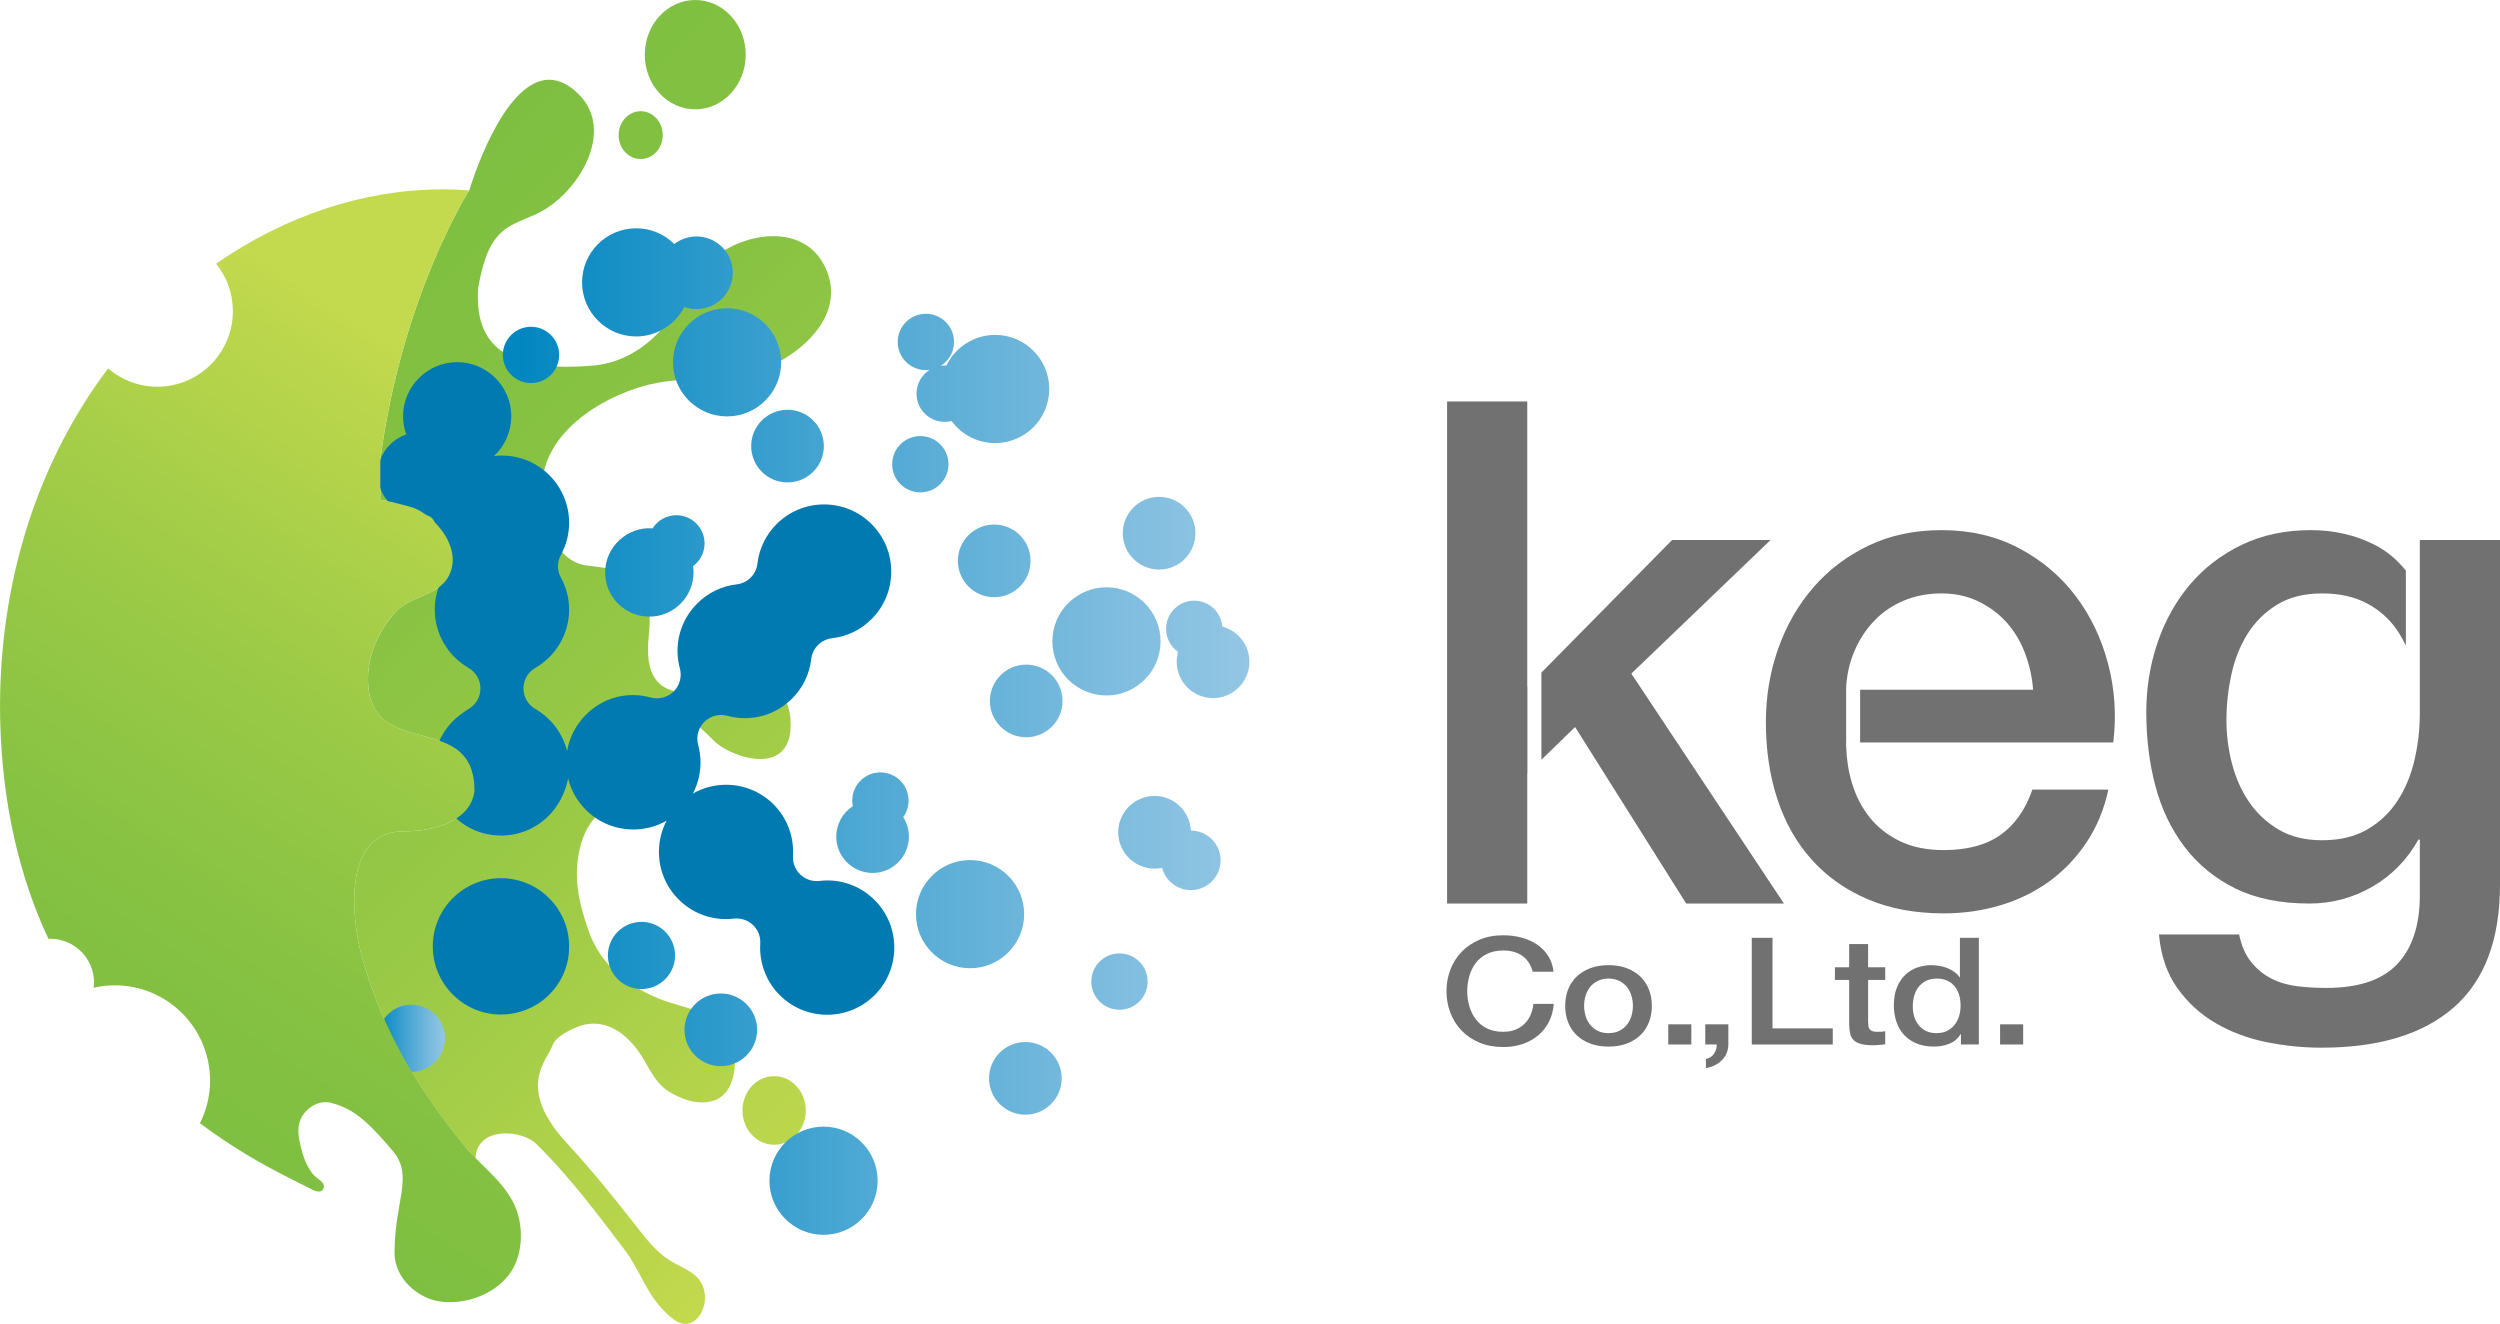 <?xml version="1.0" encoding="UTF-8"?>
<svg id="_レイヤー_2" data-name="レイヤー 2" xmlns="http://www.w3.org/2000/svg" width="62.807mm" height="33.261mm" xmlns:xlink="http://www.w3.org/1999/xlink" viewBox="0 0 178.036 94.284">
  <defs>
    <style>
      .cls-1 {
        fill: url(#_名称未設定グラデーション_3-2);
      }

      .cls-2 {
        fill: url(#_名称未設定グラデーション_4-2);
      }

      .cls-3 {
        fill: none;
      }

      .cls-4 {
        clip-path: url(#clippath-1);
      }

      .cls-5 {
        fill: #727171;
      }

      .cls-6 {
        fill: url(#_名称未設定グラデーション_4);
      }

      .cls-7 {
        fill: url(#_名称未設定グラデーション_3);
      }

      .cls-8 {
        clip-path: url(#clippath-3);
      }

      .cls-9 {
        fill: #007ab1;
      }

      .cls-10 {
        clip-path: url(#clippath-2);
      }

      .cls-11 {
        clip-path: url(#clippath);
      }
    </style>
    <clipPath id="clippath">
      <path class="cls-3" d="M52.875,79.082c0,1.349,1.009,2.442,2.255,2.442,1.245,0,2.255-1.093,2.255-2.442,0-1.35-1.01-2.444-2.255-2.444-1.246,0-2.255,1.094-2.255,2.444M44.054,9.622c0,.941.703,1.703,1.571,1.703s1.572-.762,1.572-1.703c0-.94-.704-1.702-1.572-1.702s-1.571.762-1.571,1.702M33.454,13.449l-.044.107s-4.809,7.54-6.327,19.192v2.878c0-.123,2.274.493,2.428.559,1.461.624,3.301,2.676,2.556,4.594-.658,1.694-2.809,1.585-3.896,2.791-1.211,1.343-2.061,3.188-1.958,5.101.298,5.55,7.577,1.854,7.577,7.655-.253,2.056-2.657,2.879-5.062,2.879-4.336,0-3.757,6.176-2.901,9.136,1.488,5.15,3.943,9.225,7.198,13.221l.834.922c.127-2.193,2.968-2.031,4.108-1.208.201.146.375.338.552.516,2.157,2.167,4.069,4.715,5.93,7.172,1.19,1.57,1.531,3.11,2.918,4.466.516.504,1.19,1.113,1.918.737.038-.02.075-.042.111-.064.634-.41.916-1.345.774-2.105-.262-1.395-1.61-1.657-2.571-2.3-.985-.659-1.708-1.634-2.446-2.579-1.534-1.96-3.104-3.888-4.781-5.706-3.671-3.976-1.394-5.895-1.014-6.992.223-.64,1.51-1.236,2.073-1.401.704-.205,1.439-.145,2.111.158.721.326,1.328.9,1.821,1.547.79,1.037,1.106,2.244,2.221,2.977.915.6,2.185,1.031,3.246.68,1.708-.563,1.836-3.355.975-4.721-1.115-1.772-3.178-1.853-4.853-2.53-2.173-.877-4.198-2.396-5.031-4.829-.399-1.164-.754-2.336-.826-3.558-.067-1.131.105-2.43.597-3.486.814-1.745,2.715-2.644,4.429-2.848.807-.097,1.579.844,1.999,1.43.483.674,1.802,1.379,2.109.137.244-.989-.855-1.337-1.52-1.593-1.299-.504-1.796-.557-1.927-2.164-.108-1.311.032-2.684,1.447-2.983,1.133-.239,1.999.992,2.773,1.663,1.267,1.097,5.306,2.41,5.306-1.291,0-4.386-4.8-2.274-7.205-2.274-2.404,0-3.164-1.371-2.91-3.976.506-4.249-1.645-4.797-4.303-5.072-2.658-.273-3.29-3.838-3.29-5.483,0-3.999,4.227-6.473,7.251-7.318,2.54-.709,5.168-.339,7.676-.951,2.721-.664,7.004-3.748,5.248-7.488-1.475-3.144-5.645-2.593-8.03-.622-1.5,1.24-2.077,3.111-3.284,4.62-1.336,1.668-3.14,2.803-5.192,2.986-7.719.685-8.352-2.742-8.226-5.484.261-1.41.612-3.058,1.687-4.021.766-.686,1.799-.942,2.683-1.393,2.764-1.408,5.449-5.793,2.795-8.424-.734-.727-1.435-1.03-2.097-1.03-3.348.001-5.657,7.77-5.657,7.77M45.917,3.894c0,2.15,1.609,3.892,3.594,3.892s3.594-1.742,3.594-3.892-1.609-3.894-3.594-3.894-3.594,1.744-3.594,3.894"/>
    </clipPath>
    <linearGradient id="_名称未設定グラデーション_4" data-name="名称未設定グラデーション 4" x1="-24.254" y1="148.909" x2="-23.254" y2="148.909" gradientTransform="translate(-10470.108 1726.96) rotate(90) scale(70.597 -70.597)" gradientUnits="userSpaceOnUse">
      <stop offset="0" stop-color="#7ebf41"/>
      <stop offset=".002" stop-color="#7ebf41"/>
      <stop offset=".216" stop-color="#85c142"/>
      <stop offset=".536" stop-color="#99c946"/>
      <stop offset=".922" stop-color="#bbd64c"/>
      <stop offset="1" stop-color="#c3d94e"/>
      <stop offset="1" stop-color="#c3d94e"/>
    </linearGradient>
    <clipPath id="clippath-1">
      <path class="cls-3" d="M26.907,73.943c0,1.32,1.073,2.392,2.392,2.392s2.391-1.072,2.391-2.392c0-1.318-1.072-2.392-2.391-2.392s-2.392,1.074-2.392,2.392"/>
    </clipPath>
    <linearGradient id="_名称未設定グラデーション_3" data-name="名称未設定グラデーション 3" x1="-24.368" y1="146.691" x2="-23.368" y2="146.691" gradientTransform="translate(143.472 775.642) scale(4.784 -4.784)" gradientUnits="userSpaceOnUse">
      <stop offset="0" stop-color="#0086c1"/>
      <stop offset=".023" stop-color="#0387c1"/>
      <stop offset=".496" stop-color="#50a9d4"/>
      <stop offset=".833" stop-color="#80bddf"/>
      <stop offset="1" stop-color="#93c6e4"/>
      <stop offset="1" stop-color="#93c6e4"/>
    </linearGradient>
    <clipPath id="clippath-2">
      <path class="cls-3" d="M54.795,84.084c0,2.125,1.728,3.853,3.852,3.853,2.125,0,3.853-1.728,3.853-3.853,0-2.124-1.728-3.852-3.853-3.852-2.124,0-3.852,1.728-3.852,3.852M70.434,76.795c0,1.427,1.161,2.587,2.587,2.587,1.427,0,2.588-1.16,2.588-2.587s-1.161-2.588-2.588-2.588c-1.426,0-2.587,1.161-2.587,2.588M48.744,73.338c0,1.427,1.161,2.588,2.588,2.588,1.426,0,2.587-1.161,2.587-2.588,0-1.426-1.161-2.587-2.587-2.587-1.427,0-2.588,1.161-2.588,2.587M77.717,69.902c0,1.107.9,2.006,2.006,2.006s2.006-.899,2.006-2.006c0-1.106-.9-2.006-2.006-2.006s-2.006.9-2.006,2.006M43.291,68.041c0,1.32,1.073,2.393,2.392,2.393s2.391-1.073,2.391-2.393c0-1.318-1.072-2.391-2.391-2.391s-2.392,1.073-2.392,2.391M65.232,65.101c0,2.124,1.727,3.852,3.852,3.852,2.124,0,3.851-1.728,3.851-3.852s-1.727-3.852-3.851-3.852c-2.125,0-3.852,1.728-3.852,3.852M79.633,59.27c0,1.427,1.161,2.588,2.588,2.588.184,0,.364-.019.538-.056.237.91,1.066,1.585,2.049,1.585,1.168,0,2.119-.951,2.119-2.118s-.951-2.118-2.119-2.118h-.002c-.062-1.372-1.198-2.469-2.585-2.469-1.427,0-2.588,1.161-2.588,2.588M60.692,57.012c0,.135.013.268.04.398-.726.473-1.179,1.292-1.179,2.169,0,1.428,1.16,2.588,2.587,2.588s2.588-1.16,2.588-2.588c0-.494-.143-.976-.406-1.389.249-.34.382-.748.382-1.178,0-1.106-.899-2.006-2.006-2.006-1.106,0-2.006.9-2.006,2.006M70.494,49.918c0,1.426,1.161,2.587,2.587,2.587s2.587-1.161,2.587-2.587c0-1.427-1.161-2.588-2.587-2.588s-2.587,1.161-2.587,2.588M83.041,44.782c0,.659.325,1.27.855,1.642-.065.228-.097.463-.097.702,0,1.428,1.16,2.589,2.588,2.589,1.426,0,2.587-1.161,2.587-2.589,0-1.19-.807-2.209-1.928-2.503-.081-1.032-.947-1.847-2-1.847-1.106,0-2.005.9-2.005,2.006M74.944,45.675c0,2.124,1.728,3.853,3.852,3.853,2.125,0,3.853-1.729,3.853-3.853s-1.728-3.852-3.853-3.852c-2.124,0-3.852,1.728-3.852,3.852M68.214,39.941c0,1.427,1.161,2.588,2.589,2.588,1.426,0,2.587-1.161,2.587-2.588s-1.161-2.587-2.587-2.587c-1.428,0-2.589,1.16-2.589,2.587M46.475,37.626c-1.796-.136-3.381,1.325-3.381,3.139,0,1.736,1.412,3.149,3.148,3.149s3.148-1.413,3.148-3.149c0-.152-.011-.302-.032-.451.51-.375.817-.97.817-1.615,0-1.107-.9-2.007-2.006-2.007-.694,0-1.33.359-1.694.934M79.957,37.972c0,1.427,1.161,2.588,2.589,2.588,1.426,0,2.587-1.161,2.587-2.588s-1.161-2.588-2.587-2.588c-1.428,0-2.589,1.161-2.589,2.588M63.534,33.06c0,1.106.9,2.005,2.006,2.005,1.107,0,2.006-.899,2.006-2.005s-.899-2.006-2.006-2.006c-1.106,0-2.006.9-2.006,2.006M53.495,31.77c0,1.426,1.161,2.586,2.587,2.586,1.428,0,2.588-1.16,2.588-2.586,0-1.427-1.16-2.588-2.588-2.588-1.426,0-2.587,1.161-2.587,2.588M35.81,25.276c0,1.106.9,2.006,2.007,2.006,1.105,0,2.005-.9,2.005-2.006s-.9-2.006-2.005-2.006c-1.107,0-2.007.9-2.007,2.006M63.93,24.352c0,1.106.899,2.006,2.006,2.006.092,0,.182-.006.27-.019-.562.356-.937.984-.937,1.697,0,1.106.9,2.006,2.006,2.006.168,0,.333-.02.491-.061.725.99,1.865,1.572,3.104,1.572,2.124,0,3.852-1.727,3.852-3.852,0-2.124-1.728-3.852-3.852-3.852-1.48,0-2.836.865-3.473,2.185-.132-.008-.265-.003-.392.014.563-.355.937-.983.937-1.696,0-1.106-.9-2.006-2.006-2.006-1.107,0-2.006.9-2.006,2.006M47.926,25.803c0,2.124,1.728,3.852,3.853,3.852,2.124,0,3.852-1.728,3.852-3.852,0-2.125-1.728-3.852-3.852-3.852-2.125,0-3.853,1.727-3.853,3.852M41.452,20.109c0,2.124,1.728,3.852,3.852,3.852,1.447,0,2.775-.827,3.429-2.097.277.099.57.15.866.15,1.428,0,2.588-1.161,2.588-2.588s-1.16-2.587-2.588-2.587c-.573,0-1.13.192-1.58.54-.72-.718-1.688-1.122-2.715-1.122-2.124,0-3.852,1.728-3.852,3.852"/>
    </clipPath>
    <linearGradient id="_名称未設定グラデーション_3-2" data-name="名称未設定グラデーション 3" x1="-24.368" y1="148.868" x2="-23.368" y2="148.868" gradientTransform="translate(1331.327 7966.555) scale(53.164 -53.164)" xlink:href="#_名称未設定グラデーション_3"/>
    <clipPath id="clippath-3">
      <path class="cls-3" d="M15.39,18.782c.746.923,1.194,2.097,1.194,3.376,0,2.972-2.41,5.382-5.381,5.382-1.34,0-2.563-.494-3.505-1.304C3.052,32.41.053,40.567,0,50.157c0,2.908.256,5.82.83,8.662.497,2.463,1.232,4.87,2.215,7.156.13.3.272.595.409.89.04-.001.077-.012.117-.012,1.727,0,3.127,1.401,3.127,3.128,0,.123-.022.241-.037.362.485-.111.989-.174,1.507-.174,3.751,0,6.792,3.041,6.792,6.791,0,1.091-.264,2.118-.721,3.032,1.076.801,2.183,1.551,3.325,2.236.978.588,1.978,1.132,2.992,1.642.46.232.916.475,1.38.695.272.13.824.513,1.07.122.2-.316-.122-.569-.341-.726-.331-.236-.516-.477-.721-.855-.319-.586-.504-1.26-.628-1.926-.132-.706-.088-1.349.357-1.908.38-.476.95-.795,1.537-.78.11.003.221.017.329.042,1.772.412,2.911,1.645,4.43,3.427,1.518,1.783.126,3.565.126,7.265,0,1.827,1.675,3.244,3.241,3.461,1.72.239,3.763-.429,4.893-1.888,1.074-1.386,1.117-3.649.311-5.192-.859-1.638-2.379-2.67-3.51-4.058-3.254-3.995-5.715-8.058-7.203-13.208-.856-2.96-1.435-9.136,2.901-9.136,2.405,0,4.809-.823,5.062-2.879,0-5.801-7.279-2.105-7.577-7.655-.103-1.913.747-3.758,1.958-5.101,1.087-1.206,3.238-1.097,3.896-2.791.745-1.918-1.095-3.97-2.556-4.594-.154-.066-2.428-.682-2.428-.559v-2.878c1.518-11.652,6.327-19.192,6.327-19.192-.627-.048-1.256-.071-1.885-.071-5.599,0-11.22,1.876-16.135,5.297"/>
    </clipPath>
    <linearGradient id="_名称未設定グラデーション_4-2" data-name="名称未設定グラデーション 4" x1="-24.541" y1="149.071" x2="-23.541" y2="149.071" gradientTransform="translate(1349.657 8299.266) scale(55.316 -55.316)" xlink:href="#_名称未設定グラデーション_4"/>
  </defs>
  <g id="_レイヤー_1-2" data-name="レイヤー 1">
    <g>
      <g class="cls-11">
        <rect class="cls-6" x="-3.742" y="1.068" width="92.406" height="92.406" transform="translate(-20.989 43.87) rotate(-45)"/>
      </g>
      <g class="cls-4">
        <rect class="cls-7" x="26.907" y="71.551" width="4.783" height="4.784"/>
      </g>
      <path class="cls-9" d="M35.675,62.54c-2.677,0-4.855,2.178-4.855,4.855s2.178,4.855,4.855,4.855c.497,0,.987-.075,1.45-.222,2.003-.604,3.403-2.489,3.401-4.541.002-.014.004-.078.004-.092,0-2.677-2.178-4.855-4.855-4.855M58.907,62.699c-.159,0-.34.011-.558.036-.49.058-.985-.105-1.35-.452-.363-.343-.554-.826-.525-1.325.082-1.372-.422-2.71-1.382-3.67-.904-.903-2.105-1.401-3.382-1.401-.844,0-1.655.217-2.368.625.356-.678.545-1.436.545-2.223,0-.411-.057-.83-.169-1.247-.156-.582.011-1.206.436-1.631.426-.424,1.052-.592,1.629-.437,1.678.452,3.407-.008,4.631-1.231.761-.762,1.231-1.735,1.357-2.813.093-.779.702-1.387,1.483-1.478,1.076-.126,2.049-.597,2.814-1.363.904-.904,1.401-2.106,1.401-3.383s-.497-2.478-1.401-3.382c-.903-.904-2.105-1.401-3.383-1.401-1.277,0-2.478.497-3.382,1.401-.765.764-1.236,1.737-1.364,2.812-.09.779-.698,1.387-1.478,1.479-1.074.126-2.047.597-2.811,1.363-.905.903-1.402,2.104-1.402,3.382,0,.407.057.826.17,1.248.155.581-.012,1.205-.437,1.63-.42.421-1.059.592-1.632.436-1.701-.456-3.389-.006-4.628,1.232-.711.711-1.171,1.606-1.334,2.579-.313-1.244-1.123-2.336-2.266-2.996-.521-.3-.844-.86-.844-1.462s.323-1.162.844-1.462c1.485-.856,2.408-2.444,2.408-4.143,0-.81-.197-1.579-.585-2.288-.278-.507-.278-1.113,0-1.621.388-.708.585-1.477.585-2.286,0-2.638-2.146-4.784-4.784-4.784-.189,0-.379.013-.568.037.007-.006.012-.012.019-.018.771-.725,1.213-1.752,1.213-2.817,0-2.124-1.728-3.853-3.851-3.853-2.125,0-3.853,1.729-3.853,3.853,0,.445.076.878.228,1.292-.445.149-.847.401-1.182.745-.556.569-.857,1.321-.847,2.116.01.796.329,1.54.898,2.096.559.547,1.299.847,2.083.847h.037c.099-.001.214-.009.414-.031.165-.003.298.049.422.163.133.124.205.299.197.48-.021.439.056.88.209,1.231.102.34.226.644.381.929.279.508.279,1.114,0,1.622-.387.71-.583,1.479-.583,2.287,0,1.699.922,3.287,2.408,4.143.52.3.844.86.844,1.462s-.323,1.162-.847,1.463c-.073.043-.143.091-.262.175-.066.042-.131.085-.224.151l.003.005c-.024.013-.045.027-.062.039-1.235.917-1.943,2.32-1.943,3.851,0,2.624,2.158,4.775,4.734,4.787.066.012.108.019.244.004,1.646-.062,3.124-.946,3.95-2.36l.068-.111c.08-.147.155-.298.214-.436.174-.382.297-.77.368-1.162.205.84.636,1.611,1.264,2.238.903.903,2.104,1.401,3.382,1.401.844,0,1.655-.217,2.369-.625-.357.677-.546,1.436-.546,2.223,0,1.278.497,2.48,1.402,3.383.902.904,2.103,1.401,3.382,1.401.158,0,.34-.011.552-.035.506-.053.996.11,1.357.451.362.342.553.826.523,1.326-.081,1.371.423,2.709,1.382,3.669.905.904,2.106,1.401,3.383,1.401s2.478-.497,3.383-1.401c.901-.901,1.397-2.102,1.397-3.382s-.496-2.481-1.397-3.383c-.905-.903-2.106-1.401-3.383-1.401"/>
      <g class="cls-10">
        <rect class="cls-1" x="35.81" y="16.257" width="53.164" height="71.68"/>
      </g>
      <g class="cls-8">
        <rect class="cls-2" x="-24.767" y="15.752" width="86.88" height="74.908" transform="translate(-36.025 39.507) rotate(-56.602)"/>
      </g>
      <g>
        <path class="cls-5" d="M109.158,69.201c-.064-.219-.15-.422-.261-.606-.11-.184-.252-.344-.425-.479-.174-.135-.377-.24-.609-.314-.232-.074-.502-.111-.809-.111-.45,0-.838.081-1.165.244-.327.163-.593.381-.798.654-.205.274-.357.584-.455.931-.099.348-.148.702-.148,1.065,0,.361.049.716.148,1.064.098.347.25.658.455.931.205.273.471.491.798.654.327.163.715.245,1.165.245.33,0,.622-.052.875-.155.251-.103.468-.245.65-.425.18-.181.323-.392.425-.633.102-.242.169-.5.201-.777h1.442c-.031.454-.14.869-.325,1.245-.185.376-.435.7-.751.974-.315.272-.686.484-1.111.632-.426.149-.894.224-1.406.224-.631,0-1.197-.105-1.697-.314s-.924-.495-1.271-.856c-.347-.362-.613-.784-.798-1.267-.186-.482-.278-.996-.278-1.542,0-.54.092-1.051.278-1.533.185-.482.451-.904.798-1.266s.771-.649,1.271-.862c.5-.213,1.066-.319,1.697-.319.472,0,.917.059,1.335.176.418.117.787.287,1.106.51.319.224.577.495.774.814.197.32.32.685.366,1.096h-1.477Z"/>
        <path class="cls-5" d="M114.549,74.533c-.489,0-.924-.073-1.307-.219-.382-.145-.705-.345-.968-.601-.265-.255-.466-.56-.604-.915-.138-.354-.206-.745-.206-1.171,0-.418.068-.804.206-1.159.138-.354.339-.66.604-.915.263-.256.586-.456.968-.602.383-.145.818-.218,1.307-.218s.924.073,1.307.218c.381.146.705.346.969.602.264.255.465.561.603.915.138.355.207.741.207,1.159,0,.426-.069.817-.207,1.171-.138.355-.339.66-.603.915-.264.256-.588.456-.969.601-.383.146-.818.219-1.307.219M114.549,73.575c.299,0,.56-.057.78-.17.221-.114.403-.263.544-.447.142-.184.247-.392.313-.623.067-.23.101-.466.101-.708,0-.234-.034-.468-.101-.701-.066-.234-.171-.442-.313-.623-.141-.181-.323-.328-.544-.442-.22-.113-.481-.17-.78-.17-.3,0-.56.057-.78.17-.221.114-.402.261-.544.442s-.247.389-.313.623c-.067.233-.101.467-.101.701,0,.242.034.478.101.708.066.231.171.439.313.623s.323.333.544.447c.22.113.48.17.78.17"/>
        <rect class="cls-5" x="118.804" y="72.947" width="1.644" height="1.436"/>
        <path class="cls-5" d="M121.44,72.947h1.644v1.436c-.008.44-.158.809-.45,1.107-.291.298-.673.489-1.146.574v-.649c.26-.057.455-.186.585-.388.13-.203.191-.417.183-.644h-.816v-1.436Z"/>
        <polygon class="cls-5" points="124.751 66.787 126.228 66.787 126.228 73.235 130.52 73.235 130.52 74.384 124.751 74.384 124.751 66.787"/>
        <path class="cls-5" d="M130.673,68.883h1.016v-1.649h1.348v1.649h1.218v.904h-1.218v2.937c0,.128.007.238.018.329.012.093.04.171.083.235.043.064.108.111.195.144.087.031.205.047.354.047.095,0,.19-.001.284-.005.095-.004.189-.016.284-.037v.936c-.15.014-.296.028-.437.043-.142.014-.288.021-.437.021-.356,0-.641-.03-.858-.09-.217-.061-.386-.15-.508-.267-.122-.117-.205-.264-.248-.441-.044-.177-.07-.38-.078-.607v-3.245h-1.016v-.904Z"/>
        <path class="cls-5" d="M140.923,74.383h-1.277v-.744h-.024c-.181.318-.445.547-.792.685-.347.139-.713.208-1.099.208-.481,0-.901-.076-1.26-.229-.358-.152-.655-.36-.892-.622-.236-.262-.414-.573-.532-.931-.118-.358-.177-.743-.177-1.154,0-.497.074-.926.224-1.288.15-.361.349-.66.598-.894.248-.234.531-.405.851-.515.319-.11.644-.166.975-.166.189,0,.382.016.579.048.197.032.386.084.568.155.18.07.349.161.502.271s.282.239.384.388h.024v-2.809h1.348v7.597ZM136.217,71.691c0,.235.034.465.101.692.066.227.169.429.307.606.138.178.314.32.527.426.212.107.464.16.756.16.299,0,.557-.057.774-.17.217-.114.394-.263.532-.447.138-.185.24-.393.308-.623.067-.231.1-.466.1-.708,0-.609-.152-1.085-.455-1.425-.303-.341-.715-.511-1.236-.511-.315,0-.581.059-.798.176-.216.117-.393.269-.531.457-.138.188-.237.401-.296.638-.059.238-.089.481-.089.729"/>
        <rect class="cls-5" x="142.436" y="72.947" width="1.643" height="1.436"/>
        <polygon class="cls-5" points="108.763 48.921 108.763 28.589 103.054 28.589 103.054 64.345 108.763 64.345 108.763 55.081 108.774 55.07 108.774 48.91 108.763 48.921"/>
        <polygon class="cls-5" points="126.09 38.455 119.079 38.455 109.77 47.9 109.77 54.105 112.169 51.776 120.081 64.344 127.042 64.344 116.175 47.97 126.09 38.455"/>
        <path class="cls-5" d="M147.791,42.411c-1.069-1.403-2.412-2.529-4.031-3.381-1.62-.851-3.448-1.277-5.484-1.277-1.936,0-3.673.368-5.207,1.102-1.537.735-2.847,1.728-3.932,2.98s-1.92,2.704-2.504,4.356c-.584,1.653-.876,3.398-.876,5.233,0,2.004.275,3.84.826,5.509.551,1.67,1.369,3.105,2.454,4.307,1.084,1.201,2.412,2.137,3.981,2.804s3.372,1.002,5.409,1.002c1.402,0,2.746-.193,4.031-.576,1.285-.383,2.445-.951,3.481-1.703,1.034-.751,1.919-1.677,2.653-2.779.735-1.102,1.253-2.353,1.553-3.756h-5.409c-.5,1.436-1.26,2.513-2.278,3.23-1.019.718-2.362,1.077-4.031,1.077-1.202,0-2.238-.209-3.105-.626-.869-.417-1.586-.977-2.153-1.678-.568-.701-.994-1.519-1.277-2.453-.253-.832-.386-1.692-.414-2.577h-.005v-.134c-.001-.065-.007-.129-.007-.194h.007v-3.756h-.007c.033-.968.225-1.869.575-2.704.351-.834.818-1.56,1.403-2.178.583-.618,1.284-1.102,2.103-1.452.818-.351,1.728-.526,2.729-.526.969,0,1.845.192,2.629.576.785.383,1.453.884,2.004,1.502.55.618.984,1.344,1.301,2.178.318.835.509,1.702.576,2.604h-12.318v3.756h18.027c.234-1.936.109-3.814-.375-5.634-.485-1.819-1.26-3.43-2.329-4.832"/>
        <path class="cls-5" d="M172.328,38.455v12.424h-.002c-.004,1.083-.128,2.159-.374,3.226-.25,1.085-.651,2.053-1.202,2.904-.551.852-1.269,1.536-2.153,2.053-.886.518-1.962.777-3.231.777-1.201,0-2.228-.251-3.079-.752-.851-.501-1.553-1.151-2.104-1.953-.55-.801-.959-1.71-1.227-2.729-.267-1.018-.4-2.061-.4-3.129,0-1.069.116-2.145.35-3.231.233-1.084.618-2.053,1.152-2.904s1.235-1.544,2.103-2.078c.868-.534,1.936-.802,3.205-.802,1.235,0,2.296.234,3.181.701.884.468,1.602,1.102,2.153,1.904.239.348.447.723.633,1.116v-5.342c-.623-.781-1.367-1.412-2.26-1.859-1.37-.684-2.873-1.027-4.508-1.027-1.836,0-3.48.351-4.932,1.052-1.452.701-2.679,1.644-3.681,2.829-1.002,1.186-1.77,2.563-2.304,4.131-.534,1.57-.801,3.223-.801,4.958,0,1.871.217,3.623.651,5.259.434,1.636,1.127,3.079,2.078,4.332.952,1.251,2.153,2.236,3.606,2.954,1.452.718,3.213,1.076,5.283,1.076,1.602,0,3.097-.4,4.482-1.202,1.385-.801,2.479-1.919,3.28-3.354h.101v3.956c0,2.135-.535,3.772-1.603,4.907-1.069,1.135-2.754,1.703-5.058,1.703-.735,0-1.436-.043-2.104-.125-.667-.084-1.276-.268-1.827-.551-.551-.284-1.027-.676-1.427-1.177-.401-.501-.685-1.152-.851-1.953h-5.709c.133,1.502.567,2.77,1.301,3.806.734,1.035,1.644,1.869,2.73,2.503,1.084.635,2.286,1.085,3.606,1.353,1.318.267,2.628.4,3.93.4,4.107,0,7.253-.959,9.44-2.879s3.28-4.832,3.28-8.738v-24.539h-5.708Z"/>
      </g>
    </g>
  </g>
</svg>